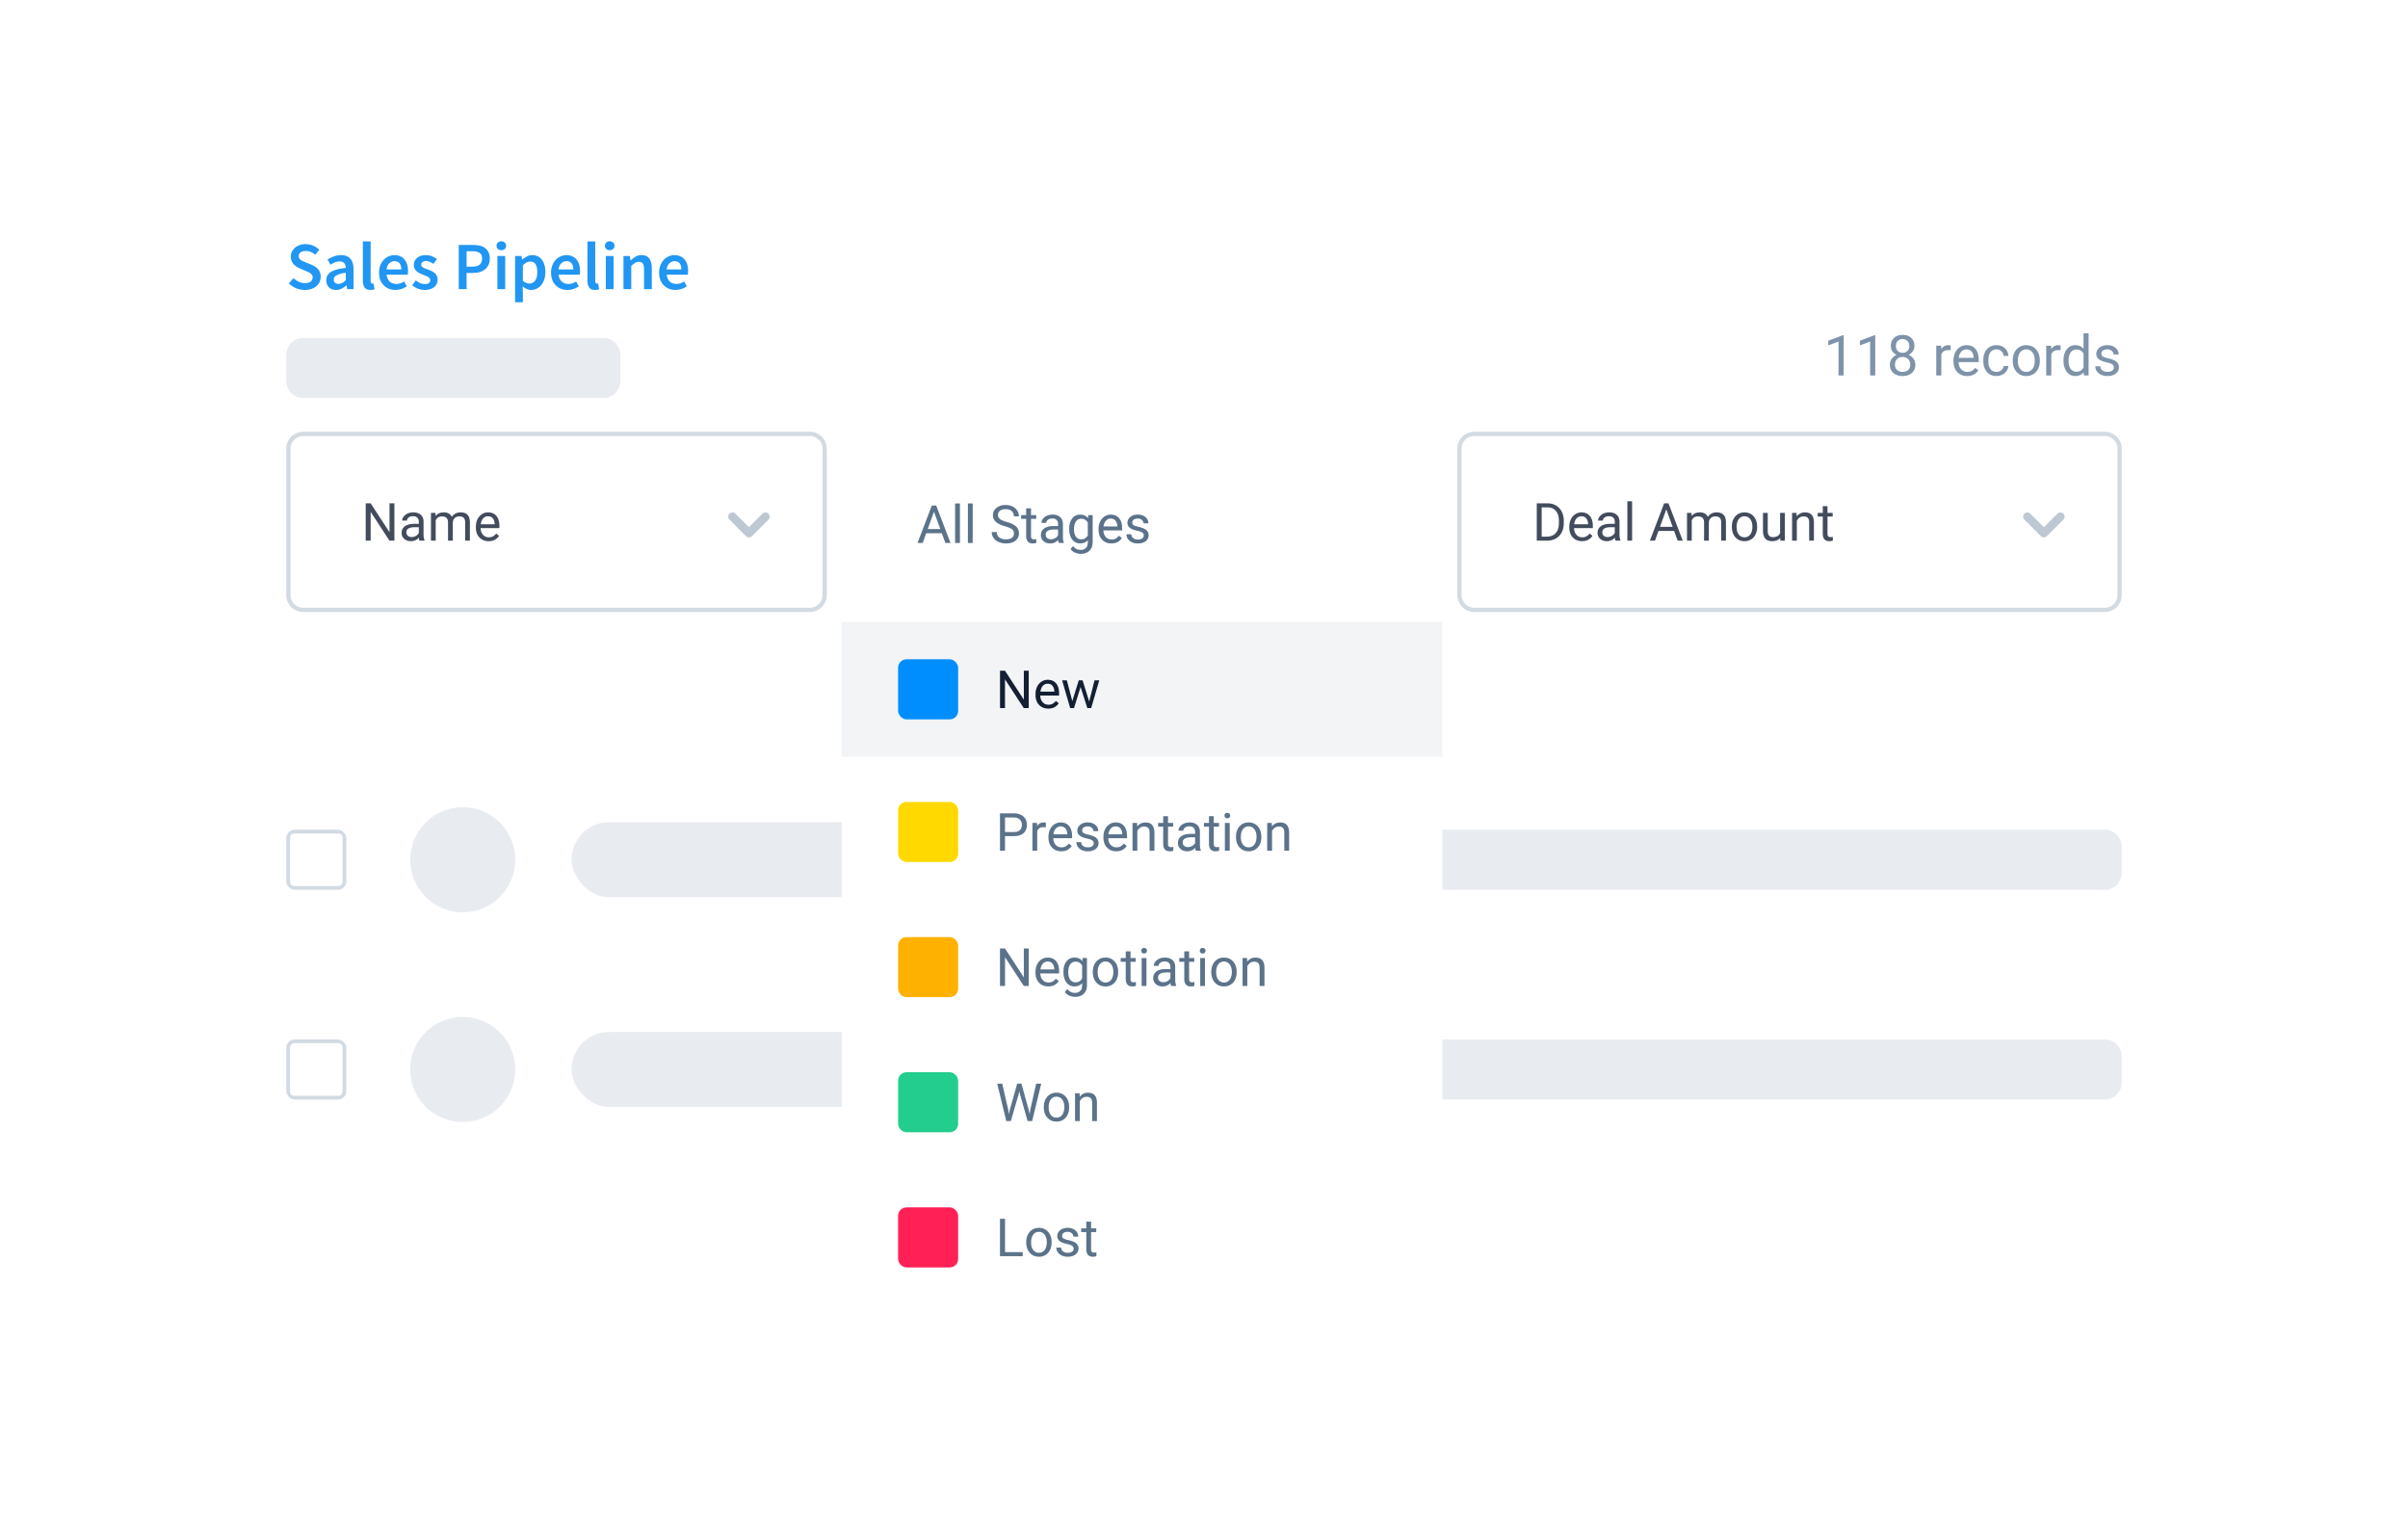 <svg width="570" height="361" viewBox="0 0 570 361" fill="none" xmlns="http://www.w3.org/2000/svg"><g filter="url(#a)"><path d="M50 48a8 8 0 0 1 8-8h454a8 8 0 0 1 8 8v106.609a8 8 0 0 1-8 8H58a8 8 0 0 1-8-8V48Z" fill="#fff"/></g><path d="M72.151 68.623a5.425 5.425 0 0 1-2.047-.4 5.342 5.342 0 0 1-1.727-1.135l1.088-1.263c.373.352.8.64 1.279.863.48.214.96.32 1.44.32.596 0 1.05-.122 1.359-.368.309-.245.463-.57.463-.975a1.08 1.08 0 0 0-.127-.544 1.044 1.044 0 0 0-.336-.384 2.339 2.339 0 0 0-.512-.32 9.349 9.349 0 0 0-.64-.287l-1.44-.624a5.293 5.293 0 0 1-.767-.4 3.433 3.433 0 0 1-.671-.576 2.803 2.803 0 0 1-.496-.783 2.783 2.783 0 0 1-.176-1.024c0-.416.085-.8.256-1.151.181-.363.426-.677.735-.944.31-.266.677-.474 1.104-.623.437-.15.911-.224 1.423-.224.608 0 1.194.122 1.76.367.564.235 1.05.555 1.455.96l-.944 1.183a4.66 4.66 0 0 0-1.055-.655 2.98 2.98 0 0 0-1.216-.24c-.5 0-.9.112-1.2.336-.298.213-.447.511-.447.895 0 .203.043.379.128.528.096.139.218.267.368.384.16.106.341.208.543.304.203.085.411.17.624.255l1.424.592c.309.128.591.277.847.448.256.17.475.368.656.592.192.224.341.485.448.783.106.288.16.624.16 1.008 0 .426-.086.826-.256 1.2-.17.373-.421.703-.752.99-.32.278-.714.502-1.183.673-.459.16-.981.24-1.568.24ZM79.555 68.623c-.693 0-1.253-.208-1.68-.623-.426-.427-.64-.987-.64-1.68 0-.415.086-.783.257-1.103.18-.33.458-.613.831-.847.384-.235.864-.432 1.44-.592.586-.16 1.284-.283 2.094-.368a2.496 2.496 0 0 0-.096-.576 1.135 1.135 0 0 0-.24-.496.973.973 0 0 0-.431-.335 1.573 1.573 0 0 0-.672-.128c-.384 0-.762.074-1.135.224-.363.149-.72.33-1.072.543l-.671-1.231a7.872 7.872 0 0 1 1.47-.72 4.999 4.999 0 0 1 1.76-.304c.98 0 1.711.294 2.191.88.49.576.736 1.413.736 2.51v4.654h-1.52l-.128-.863h-.064c-.351.299-.73.549-1.135.752a2.794 2.794 0 0 1-1.295.303Zm.591-1.439c.32 0 .608-.075.864-.224.266-.149.549-.362.847-.64v-1.759a8.39 8.39 0 0 0-1.343.256 3.64 3.64 0 0 0-.88.368c-.223.128-.383.277-.48.448-.095.17-.143.352-.143.544 0 .351.107.607.32.767.213.16.485.24.815.24ZM87.689 68.623c-.661 0-1.125-.197-1.392-.591-.266-.395-.4-.933-.4-1.615V57.14h1.84v9.371c0 .224.042.384.128.48a.382.382 0 0 0 .272.128h.112c.042 0 .1-.01.175-.032l.24 1.376c-.245.106-.57.16-.975.16ZM93.598 68.623a4.18 4.18 0 0 1-1.52-.271 3.708 3.708 0 0 1-1.231-.816 3.797 3.797 0 0 1-.832-1.28c-.192-.511-.287-1.092-.287-1.743 0-.64.1-1.215.303-1.727.203-.512.47-.943.8-1.295.341-.352.73-.624 1.168-.816a3.31 3.31 0 0 1 1.343-.288c.533 0 1.002.091 1.407.272.405.181.741.437 1.008.768.277.33.485.725.623 1.183a5.175 5.175 0 0 1 .176 2.015c-.01.16-.026.288-.048.384h-4.99c.086.704.331 1.248.736 1.631.416.373.944.56 1.584.56.34 0 .655-.048.943-.144.299-.106.592-.25.88-.432l.623 1.152a5.644 5.644 0 0 1-1.247.608c-.458.16-.938.24-1.44.24Zm-2.095-4.861h3.486c0-.608-.133-1.082-.4-1.424-.256-.351-.656-.527-1.2-.527-.468 0-.879.165-1.23.495-.353.33-.571.816-.656 1.456ZM100.536 68.623a4.515 4.515 0 0 1-1.615-.303 5.409 5.409 0 0 1-1.36-.784l.864-1.183a5.39 5.39 0 0 0 1.04.655c.351.15.73.224 1.135.224.426 0 .741-.085.943-.256a.882.882 0 0 0 .304-.688.636.636 0 0 0-.144-.415 1.322 1.322 0 0 0-.384-.336 3.197 3.197 0 0 0-.543-.256l-.608-.256a9.617 9.617 0 0 1-.784-.336 3.325 3.325 0 0 1-.72-.463 2.619 2.619 0 0 1-.511-.624 1.843 1.843 0 0 1-.192-.864c0-.693.256-1.258.768-1.695.511-.437 1.21-.656 2.095-.656.543 0 1.034.096 1.471.288.437.192.816.41 1.135.656l-.847 1.12a3.985 3.985 0 0 0-.848-.48 2.07 2.07 0 0 0-.879-.192c-.395 0-.688.085-.88.256a.775.775 0 0 0-.272.607c0 .16.043.299.128.416.096.107.219.203.368.288.149.085.32.165.512.24.202.075.41.15.623.224.267.096.533.208.8.336.267.117.506.266.72.447.224.182.4.406.527.672.139.256.208.565.208.928 0 .34-.069.66-.208.96a2.191 2.191 0 0 1-.575.767 2.93 2.93 0 0 1-.96.511 4.138 4.138 0 0 1-1.311.192ZM108.594 68.431V57.972h3.294c.576 0 1.109.054 1.599.16.502.107.933.288 1.296.544.362.256.645.592.847 1.008.203.405.304.911.304 1.519 0 .576-.101 1.077-.304 1.503a2.98 2.98 0 0 1-.847 1.072 3.595 3.595 0 0 1-1.264.623 6.061 6.061 0 0 1-1.567.192h-1.503v3.838h-1.855Zm1.855-5.325h1.359c1.535 0 2.303-.634 2.303-1.903 0-.661-.202-1.114-.608-1.36-.394-.255-.98-.383-1.759-.383h-1.295v3.646ZM117.742 68.431V60.58h1.839v7.852h-1.839Zm.927-9.227c-.33 0-.602-.096-.815-.288a.964.964 0 0 1-.32-.752c0-.309.107-.56.32-.751.213-.203.485-.304.815-.304.331 0 .603.101.816.304.213.192.32.442.32.751 0 .31-.107.56-.32.752-.213.192-.485.288-.816.288ZM121.927 71.534V60.58h1.52l.128.832h.064c.33-.277.698-.517 1.103-.72a2.79 2.79 0 0 1 1.264-.304c.49 0 .922.096 1.295.288.384.181.709.448.975.8.267.352.47.773.608 1.263.139.49.208 1.04.208 1.647 0 .672-.096 1.274-.288 1.808a4.08 4.08 0 0 1-.735 1.327c-.31.352-.667.624-1.072.816a2.916 2.916 0 0 1-1.263.287c-.342 0-.683-.074-1.024-.224a3.9 3.9 0 0 1-.991-.64l.048 1.312v2.463h-1.84Zm3.423-4.43c.522 0 .959-.224 1.311-.671.352-.459.528-1.136.528-2.032 0-.788-.133-1.402-.4-1.839-.266-.437-.698-.655-1.295-.655-.555 0-1.13.293-1.727.88v3.661c.287.246.565.416.831.512.267.096.517.144.752.144ZM134.313 68.623c-.544 0-1.05-.09-1.519-.271a3.704 3.704 0 0 1-1.232-.816 3.784 3.784 0 0 1-.831-1.28c-.192-.511-.288-1.092-.288-1.743 0-.64.101-1.215.304-1.727.202-.512.469-.943.799-1.295a3.66 3.66 0 0 1 1.168-.816 3.307 3.307 0 0 1 1.343-.288c.533 0 1.002.091 1.407.272.405.181.741.437 1.008.768.277.33.485.725.624 1.183a5.196 5.196 0 0 1 .175 2.015c-.01.16-.026.288-.048.384h-4.989c.085.704.33 1.248.735 1.631.416.373.944.56 1.584.56.341 0 .655-.048.943-.144.299-.106.592-.25.88-.432l.624 1.152a5.658 5.658 0 0 1-1.248.608c-.458.16-.938.24-1.439.24Zm-2.095-4.861h3.486c0-.608-.133-1.082-.4-1.424-.256-.351-.655-.527-1.199-.527-.469 0-.88.165-1.231.495-.352.33-.571.816-.656 1.456ZM140.851 68.623c-.661 0-1.125-.197-1.391-.591-.267-.395-.4-.933-.4-1.615V57.14h1.839v9.371c0 .224.043.384.128.48a.382.382 0 0 0 .272.128h.112c.042 0 .101-.01.176-.032l.24 1.376c-.246.106-.571.16-.976.16ZM143.402 68.431V60.58h1.839v7.852h-1.839Zm.927-9.227c-.33 0-.602-.096-.815-.288a.961.961 0 0 1-.32-.752c0-.309.106-.56.32-.751.213-.203.485-.304.815-.304.331 0 .603.101.816.304.213.192.32.442.32.751 0 .31-.107.56-.32.752-.213.192-.485.288-.816.288ZM147.587 68.431V60.58h1.519l.128 1.056h.064a6.374 6.374 0 0 1 1.136-.88c.416-.245.895-.368 1.439-.368.842 0 1.455.272 1.839.816.384.533.576 1.3.576 2.303v4.925h-1.839v-4.685c0-.65-.096-1.11-.288-1.376-.192-.266-.506-.4-.944-.4-.341 0-.645.086-.911.257-.256.16-.549.4-.88.72v5.484h-1.839ZM159.894 68.623c-.543 0-1.05-.09-1.519-.271a3.71 3.71 0 0 1-1.231-.816 3.801 3.801 0 0 1-.832-1.28c-.192-.511-.288-1.092-.288-1.743 0-.64.102-1.215.304-1.727.203-.512.469-.943.8-1.295.341-.352.73-.624 1.167-.816a3.311 3.311 0 0 1 1.344-.288c.533 0 1.002.091 1.407.272.405.181.741.437 1.007.768.278.33.486.725.624 1.183a5.162 5.162 0 0 1 .176 2.015c-.011.16-.027.288-.048.384h-4.99c.086.704.331 1.248.736 1.631.416.373.944.56 1.583.56.342 0 .656-.048.944-.144a4.5 4.5 0 0 0 .88-.432l.623 1.152a5.65 5.65 0 0 1-1.247.608c-.459.16-.938.24-1.44.24Zm-2.095-4.861h3.487c0-.608-.133-1.082-.4-1.424-.256-.351-.656-.527-1.199-.527-.47 0-.88.165-1.232.495-.352.33-.57.816-.656 1.456Z" fill="#2196F3"/><path opacity=".3" d="M67.77 83.982a4 4 0 0 1 4-4h71.073a4 4 0 0 1 4 4v6.215a4 4 0 0 1-4 4H71.77a4 4 0 0 1-4-4v-6.215Z" fill="#B2BECB"/><path d="M436.409 88.866h-1.211v-8.024l-2.427.892V80.64l3.449-1.295h.189v9.52ZM443.892 88.866h-1.21v-8.024l-2.427.892V80.64l3.448-1.295h.189v9.52ZM453.165 81.864c0 .473-.126.893-.377 1.262a2.528 2.528 0 0 1-1.009.866c.495.212.885.522 1.171.93.291.408.436.87.436 1.386 0 .82-.277 1.473-.833 1.959-.551.486-1.277.729-2.18.729-.911 0-1.642-.243-2.193-.729-.546-.49-.819-1.143-.819-1.959 0-.512.138-.974.416-1.386.282-.412.67-.724 1.165-.937a2.483 2.483 0 0 1-.996-.865 2.23 2.23 0 0 1-.364-1.256c0-.799.256-1.432.768-1.9.512-.469 1.186-.703 2.023-.703.833 0 1.506.234 2.018.703.516.468.774 1.102.774 1.9Zm-.982 4.418c0-.529-.17-.96-.508-1.295-.334-.334-.772-.5-1.315-.5-.542 0-.978.164-1.308.494-.325.33-.488.763-.488 1.301 0 .538.159.961.475 1.27.321.307.766.461 1.334.461.564 0 1.007-.154 1.328-.462.321-.312.482-.735.482-1.269Zm-1.81-6.032c-.472 0-.856.147-1.151.442-.291.291-.436.688-.436 1.191 0 .482.143.872.429 1.172.291.295.677.442 1.158.442.482 0 .866-.147 1.152-.442.291-.3.436-.69.436-1.172 0-.481-.149-.874-.449-1.178-.299-.303-.679-.455-1.139-.455ZM461.735 82.905a3.597 3.597 0 0 0-.592-.046c-.789 0-1.325.337-1.607 1.009v4.998h-1.204v-7.041h1.171l.02.813c.395-.629.954-.944 1.679-.944.234 0 .412.03.533.092v1.119ZM465.64 88.996c-.955 0-1.731-.313-2.33-.937-.599-.63-.898-1.469-.898-2.519v-.22c0-.7.132-1.322.397-1.868.269-.551.642-.98 1.119-1.289a2.816 2.816 0 0 1 1.562-.468c.915 0 1.627.301 2.134.904.508.603.762 1.466.762 2.59v.501h-4.77c.017.694.219 1.256.605 1.686.391.425.885.637 1.484.637.425 0 .785-.087 1.08-.26a2.71 2.71 0 0 0 .774-.69l.736.573c-.59.906-1.475 1.36-2.655 1.36Zm-.15-6.312c-.486 0-.894.178-1.223.533-.33.352-.534.846-.612 1.484h3.527v-.091c-.035-.612-.2-1.085-.495-1.419-.295-.338-.694-.507-1.197-.507ZM472.609 88.013c.43 0 .805-.13 1.126-.39a1.37 1.37 0 0 0 .533-.976h1.139c-.021.403-.16.787-.416 1.151a2.74 2.74 0 0 1-1.028.872 2.943 2.943 0 0 1-1.354.326c-.959 0-1.722-.32-2.291-.957-.564-.642-.845-1.518-.845-2.629v-.201c0-.686.125-1.296.377-1.83a2.887 2.887 0 0 1 1.08-1.242c.473-.295 1.03-.442 1.673-.442.789 0 1.444.236 1.965.709.525.473.805 1.087.839 1.841h-1.139a1.638 1.638 0 0 0-.52-1.119c-.308-.295-.69-.442-1.145-.442-.612 0-1.087.22-1.426.663-.334.439-.501 1.074-.501 1.907v.228c0 .811.167 1.436.501 1.874.334.438.812.657 1.432.657ZM476.442 85.28c0-.69.134-1.31.403-1.861a3.066 3.066 0 0 1 1.133-1.275c.485-.3 1.039-.45 1.659-.45.959 0 1.733.332 2.323.996.594.664.892 1.547.892 2.649v.084c0 .686-.133 1.302-.397 1.848a2.972 2.972 0 0 1-1.126 1.27c-.486.303-1.046.455-1.679.455-.954 0-1.729-.332-2.323-.996-.59-.664-.885-1.542-.885-2.635v-.085Zm1.21.143c0 .781.18 1.408.54 1.88.365.474.851.71 1.458.71.612 0 1.098-.238 1.458-.716.36-.481.54-1.154.54-2.017 0-.772-.185-1.397-.553-1.874a1.738 1.738 0 0 0-1.458-.722c-.594 0-1.074.236-1.438.709-.365.473-.547 1.15-.547 2.03ZM487.765 82.905a3.618 3.618 0 0 0-.593-.046c-.789 0-1.325.337-1.607 1.009v4.998h-1.204v-7.041h1.172l.019.813c.395-.629.955-.944 1.679-.944.234 0 .412.03.534.092v1.119ZM488.454 85.287c0-1.08.256-1.948.768-2.603.512-.66 1.182-.99 2.011-.99.824 0 1.477.282 1.959.846v-3.67h1.204v9.996h-1.107l-.058-.755c-.482.59-1.152.885-2.011.885-.816 0-1.481-.334-1.998-1.002-.512-.668-.768-1.54-.768-2.616v-.091Zm1.204.136c0 .799.165 1.423.495 1.874.33.452.785.677 1.366.677.764 0 1.321-.343 1.673-1.028v-3.234c-.36-.664-.913-.996-1.66-.996-.59 0-1.049.228-1.379.684-.33.455-.495 1.13-.495 2.023ZM500.369 86.998c0-.325-.123-.577-.371-.755-.242-.182-.67-.338-1.282-.468-.607-.13-1.091-.287-1.451-.469-.355-.182-.62-.399-.794-.65a1.572 1.572 0 0 1-.253-.899c0-.577.243-1.065.729-1.464.49-.399 1.114-.599 1.874-.599.798 0 1.444.207 1.939.619.499.412.748.939.748 1.581h-1.21c0-.33-.141-.614-.423-.852-.278-.239-.629-.358-1.054-.358-.439 0-.781.095-1.029.286a.901.901 0 0 0-.37.748c0 .291.114.51.344.658.23.147.645.288 1.243.422.603.135 1.091.296 1.464.482.374.187.649.412.827.677.182.26.273.579.273.956 0 .63-.251 1.135-.755 1.517-.503.377-1.156.566-1.958.566-.564 0-1.063-.1-1.497-.3a2.472 2.472 0 0 1-1.022-.832 2.042 2.042 0 0 1-.364-1.165h1.204c.021.403.182.724.481.963.304.234.703.351 1.198.351.455 0 .82-.09 1.093-.273.278-.187.416-.434.416-.742Z" fill="#7E93A9"/><path d="M345.472 106.193a3.5 3.5 0 0 1 3.5-3.5h149.259a3.5 3.5 0 0 1 3.5 3.5v34.646a3.5 3.5 0 0 1-3.5 3.5H348.972a3.5 3.5 0 0 1-3.5-3.5v-34.646Z" fill="#fff" stroke="#D2DAE2"/><path opacity=".5" d="m479.896 122.276 3.909 3.91 3.909-3.91" stroke="#7E93A9" stroke-width="2" stroke-linecap="round" stroke-linejoin="round"/><g opacity=".8" fill="#141F33"><path d="M363.768 127.959v-8.843h2.496c.769 0 1.449.17 2.04.51.592.34 1.047.824 1.367 1.452.324.627.488 1.348.492 2.162v.565c0 .834-.162 1.564-.486 2.192a3.374 3.374 0 0 1-1.379 1.446c-.595.336-1.289.508-2.083.516h-2.447Zm1.166-7.884v6.93h1.226c.899 0 1.598-.279 2.096-.838.502-.559.753-1.354.753-2.387v-.516c0-1.004-.237-1.784-.711-2.338-.469-.559-1.137-.843-2.004-.851h-1.36ZM374.481 128.08c-.891 0-1.615-.291-2.174-.874-.559-.587-.838-1.371-.838-2.351v-.206c0-.652.123-1.233.37-1.743a2.913 2.913 0 0 1 1.045-1.203 2.63 2.63 0 0 1 1.458-.437c.854 0 1.518.281 1.992.844.473.563.71 1.369.71 2.417v.468h-4.452c.017.648.205 1.172.565 1.573.365.397.826.595 1.385.595.397 0 .733-.081 1.008-.243.275-.162.516-.376.723-.644l.686.535c-.55.846-1.376 1.269-2.478 1.269Zm-.139-5.891c-.454 0-.835.166-1.142.498-.308.328-.498.79-.571 1.385h3.292v-.085c-.033-.571-.187-1.013-.462-1.324-.275-.316-.648-.474-1.117-.474ZM382.407 127.959c-.065-.13-.117-.361-.158-.693-.522.543-1.146.814-1.87.814-.648 0-1.181-.182-1.598-.546a1.792 1.792 0 0 1-.619-1.397c0-.685.259-1.215.777-1.592.522-.38 1.255-.57 2.199-.57h1.093v-.517c0-.392-.117-.704-.352-.935-.235-.235-.581-.352-1.039-.352-.401 0-.737.101-1.008.303-.271.203-.407.448-.407.735h-1.13c0-.328.116-.643.347-.947.234-.308.55-.551.947-.729.401-.178.84-.267 1.318-.267.757 0 1.35.19 1.78.571.429.376.651.897.668 1.561v3.024c0 .604.077 1.083.23 1.44v.097h-1.178Zm-1.864-.857c.352 0 .686-.091 1.002-.273.316-.182.544-.419.686-.71v-1.349h-.881c-1.376 0-2.065.403-2.065 1.209 0 .352.118.627.353.826.234.198.536.297.905.297ZM386.337 127.959h-1.124v-9.329h1.124v9.329ZM396.285 125.651h-3.705l-.832 2.308h-1.202l3.377-8.843h1.02l3.383 8.843h-1.197l-.844-2.308Zm-3.352-.96h3.006l-1.506-4.136-1.5 4.136ZM400.397 121.387l.03.729c.482-.567 1.132-.85 1.95-.85.919 0 1.545.352 1.877 1.057a2.5 2.5 0 0 1 .85-.766c.352-.194.767-.291 1.245-.291 1.441 0 2.174.763 2.199 2.29v4.403h-1.124v-4.337c0-.469-.107-.82-.322-1.05-.215-.235-.575-.353-1.081-.353-.417 0-.763.126-1.039.377-.275.247-.435.581-.479 1.002v4.361h-1.13v-4.306c0-.956-.468-1.434-1.403-1.434-.737 0-1.241.314-1.512.942v4.798h-1.124v-6.572h1.063ZM409.951 124.612c0-.643.125-1.223.376-1.737a2.853 2.853 0 0 1 1.057-1.19c.453-.28.97-.419 1.549-.419.894 0 1.617.31 2.168.929.555.62.832 1.444.832 2.472v.079c0 .64-.124 1.215-.371 1.725a2.76 2.76 0 0 1-1.05 1.184c-.454.284-.976.425-1.567.425-.891 0-1.614-.309-2.168-.929-.551-.619-.826-1.439-.826-2.46v-.079Zm1.129.134c0 .729.168 1.314.504 1.755.34.442.794.662 1.361.662.571 0 1.024-.223 1.36-.668.336-.449.504-1.077.504-1.883 0-.72-.172-1.303-.516-1.749a1.62 1.62 0 0 0-1.36-.674c-.555 0-1.002.221-1.343.662-.34.441-.51 1.073-.51 1.895ZM421.399 127.309c-.437.514-1.079.771-1.925.771-.701 0-1.235-.202-1.604-.607-.364-.409-.548-1.012-.552-1.81v-4.276h1.123v4.246c0 .996.405 1.494 1.215 1.494.858 0 1.429-.32 1.713-.96v-4.78h1.123v6.572h-1.069l-.024-.65ZM425.268 121.387l.036.826c.502-.631 1.158-.947 1.968-.947 1.389 0 2.09.783 2.102 2.35v4.343h-1.124v-4.349c-.004-.474-.113-.824-.328-1.051-.21-.226-.54-.34-.99-.34-.364 0-.684.098-.959.292-.276.194-.49.449-.644.765v4.683h-1.124v-6.572h1.063ZM432.593 119.796v1.591h1.226v.869h-1.226v4.075c0 .263.054.462.164.595.109.13.295.195.558.195.13 0 .308-.025.535-.073v.911a3.258 3.258 0 0 1-.863.121c-.502 0-.88-.152-1.135-.455-.255-.304-.383-.735-.383-1.294v-4.075h-1.196v-.869h1.196v-1.591h1.124Z"/></g><path d="M68.27 106.193a3.5 3.5 0 0 1 3.5-3.5h119.939a3.5 3.5 0 0 1 3.5 3.5v34.646a3.5 3.5 0 0 1-3.5 3.5H71.769a3.5 3.5 0 0 1-3.5-3.5v-34.646Z" fill="#fff" stroke="#D2DAE2"/><path opacity=".5" d="m173.374 122.276 3.909 3.91 3.909-3.91" stroke="#7E93A9" stroke-width="2" stroke-linecap="round" stroke-linejoin="round"/><g opacity=".8" fill="#141F33"><path d="M93.361 127.959H92.19l-4.452-6.814v6.814h-1.172v-8.843h1.172l4.464 6.845v-6.845h1.16v8.843ZM99.313 127.959c-.064-.129-.117-.36-.157-.692-.523.542-1.146.814-1.871.814-.648 0-1.18-.182-1.597-.547a1.79 1.79 0 0 1-.62-1.397c0-.684.26-1.215.777-1.591.523-.381 1.256-.571 2.199-.571h1.093v-.516c0-.393-.117-.705-.352-.936-.235-.234-.581-.352-1.039-.352-.4 0-.736.101-1.008.304-.271.202-.407.447-.407.735h-1.13c0-.328.116-.644.347-.948.235-.307.55-.55.947-.729.401-.178.84-.267 1.318-.267.757 0 1.35.191 1.78.571.429.377.652.897.668 1.561v3.025c0 .603.077 1.083.231 1.439v.097h-1.179Zm-1.864-.856c.352 0 .686-.091 1.002-.273.316-.183.545-.419.686-.711v-1.348h-.88c-1.377 0-2.065.403-2.065 1.208 0 .353.117.628.352.826.235.199.536.298.905.298ZM103.079 121.388l.03.729c.482-.567 1.132-.851 1.95-.851.919 0 1.545.353 1.877 1.057.218-.316.502-.571.85-.765.352-.195.767-.292 1.245-.292 1.441 0 2.174.763 2.199 2.29v4.403h-1.124v-4.336c0-.47-.107-.82-.322-1.051-.214-.235-.575-.352-1.081-.352-.417 0-.763.125-1.039.376-.275.247-.435.581-.479 1.002v4.361h-1.13v-4.306c0-.955-.468-1.433-1.403-1.433-.737 0-1.241.314-1.512.941v4.798h-1.124v-6.571h1.063ZM115.657 128.081c-.891 0-1.615-.292-2.174-.875-.559-.587-.838-1.37-.838-2.35v-.207c0-.652.123-1.233.37-1.743a2.91 2.91 0 0 1 1.045-1.202 2.623 2.623 0 0 1 1.458-.438c.854 0 1.518.282 1.992.844.473.563.71 1.369.71 2.418v.467h-4.452c.017.648.205 1.173.565 1.573.365.397.826.596 1.385.596.397 0 .733-.081 1.008-.243a2.55 2.55 0 0 0 .723-.644l.686.534c-.55.847-1.376 1.27-2.478 1.27Zm-.139-5.892c-.454 0-.835.166-1.142.498-.308.328-.498.79-.571 1.385h3.292v-.085c-.033-.571-.187-1.012-.462-1.324-.275-.316-.648-.474-1.117-.474Z"/></g><g filter="url(#b)"><path d="M50 188.379a8 8 0 0 1 8-8h454a8 8 0 0 1 8 8v30.2a8 8 0 0 1-8 8H58a8 8 0 0 1-8-8v-30.2Z" fill="#fff"/></g><circle cx="109.527" cy="203.479" r="12.439" fill="#E8ECF0"/><rect opacity=".3" x="135.293" y="194.594" width="124.386" height="17.769" rx="8.885" fill="#B2BECB"/><rect x="67.77" y="196.37" width="14.216" height="14.216" rx="2" fill="#D2DAE2"/><path d="M68.658 198.259a1 1 0 0 1 1-1h10.438a1 1 0 0 1 1 1v10.438a1 1 0 0 1-1 1H69.658a1 1 0 0 1-1-1v-10.438Z" fill="#fff"/><path opacity=".3" d="M327.202 200.37a4 4 0 0 1 4-4h167.029a4 4 0 0 1 4 4v6.216a4 4 0 0 1-4 4H331.202a4 4 0 0 1-4-4v-6.216Z" fill="#B2BECB"/><g filter="url(#c)"><path d="M50 238.021a8 8 0 0 1 8-8h454a8 8 0 0 1 8 8v30.2a8 8 0 0 1-8 8H58a8 8 0 0 1-8-8v-30.2Z" fill="#fff"/></g><circle cx="109.527" cy="253.12" r="12.439" fill="#E8ECF0"/><rect opacity=".3" x="135.293" y="244.236" width="124.386" height="17.769" rx="8.885" fill="#B2BECB"/><rect x="67.77" y="246.013" width="14.216" height="14.216" rx="2" fill="#D2DAE2"/><path d="M68.658 247.901a1 1 0 0 1 1-1h10.438a1 1 0 0 1 1 1v10.439a1 1 0 0 1-1 1H69.658a1 1 0 0 1-1-1v-10.439Z" fill="#fff"/><path opacity=".3" d="M327.202 250.013a4 4 0 0 1 4-4h167.029a4 4 0 0 1 4 4v6.216a4 4 0 0 1-4 4H331.202a4 4 0 0 1-4-4v-6.216Z" fill="#B2BECB"/><g filter="url(#d)"><path d="M199.263 108.948a8 8 0 0 1 8-8h126.155a8 8 0 0 1 8 8v199.01a8 8 0 0 1-8 8H207.263a8 8 0 0 1-8-8v-199.01Z" fill="#fff"/></g><g opacity=".7"><path d="M222.942 126.183h-3.705l-.832 2.308h-1.203l3.377-8.843h1.021l3.383 8.843h-1.197l-.844-2.308Zm-3.353-.96h3.007l-1.507-4.136-1.5 4.136Z" fill="#141F33"/><path d="M222.942 126.183h-3.705l-.832 2.308h-1.203l3.377-8.843h1.021l3.383 8.843h-1.197l-.844-2.308Zm-3.353-.96h3.007l-1.507-4.136-1.5 4.136Z" fill="#2196F3" fill-opacity=".2"/><path d="M227.218 128.491h-1.124v-9.329h1.124v9.329Z" fill="#141F33"/><path d="M227.218 128.491h-1.124v-9.329h1.124v9.329Z" fill="#2196F3" fill-opacity=".2"/><path d="M230.242 128.491h-1.123v-9.329h1.123v9.329Z" fill="#141F33"/><path d="M230.242 128.491h-1.123v-9.329h1.123v9.329Z" fill="#2196F3" fill-opacity=".2"/><path d="M237.913 124.549c-1-.287-1.729-.639-2.186-1.056a2.04 2.04 0 0 1-.681-1.555c0-.697.278-1.272.832-1.725.559-.458 1.284-.686 2.175-.686.607 0 1.148.117 1.621.352.478.235.847.559 1.106.972.263.413.395.864.395 1.354h-1.173c0-.535-.17-.954-.51-1.257-.34-.308-.82-.462-1.439-.462-.575 0-1.025.128-1.349.383-.319.251-.479.601-.479 1.05 0 .361.151.667.455.918.308.247.828.473 1.561.68.737.206 1.312.435 1.725.686.417.247.725.537.923.869.202.332.304.722.304 1.172 0 .717-.28 1.291-.838 1.725-.559.429-1.306.644-2.242.644a4.182 4.182 0 0 1-1.7-.347c-.527-.235-.933-.554-1.221-.959a2.35 2.35 0 0 1-.425-1.379h1.172c0 .534.197.958.589 1.269.397.308.925.462 1.585.462.616 0 1.088-.126 1.416-.377.328-.251.492-.593.492-1.026 0-.433-.152-.767-.456-1.002-.304-.239-.854-.474-1.652-.705Z" fill="#141F33"/><path d="M237.913 124.549c-1-.287-1.729-.639-2.186-1.056a2.04 2.04 0 0 1-.681-1.555c0-.697.278-1.272.832-1.725.559-.458 1.284-.686 2.175-.686.607 0 1.148.117 1.621.352.478.235.847.559 1.106.972.263.413.395.864.395 1.354h-1.173c0-.535-.17-.954-.51-1.257-.34-.308-.82-.462-1.439-.462-.575 0-1.025.128-1.349.383-.319.251-.479.601-.479 1.05 0 .361.151.667.455.918.308.247.828.473 1.561.68.737.206 1.312.435 1.725.686.417.247.725.537.923.869.202.332.304.722.304 1.172 0 .717-.28 1.291-.838 1.725-.559.429-1.306.644-2.242.644a4.182 4.182 0 0 1-1.7-.347c-.527-.235-.933-.554-1.221-.959a2.35 2.35 0 0 1-.425-1.379h1.172c0 .534.197.958.589 1.269.397.308.925.462 1.585.462.616 0 1.088-.126 1.416-.377.328-.251.492-.593.492-1.026 0-.433-.152-.767-.456-1.002-.304-.239-.854-.474-1.652-.705Z" fill="#2196F3" fill-opacity=".2"/><path d="M244.041 120.328v1.591h1.227v.869h-1.227v4.075c0 .264.055.462.164.596.11.129.296.194.559.194.13 0 .308-.024.534-.073v.911a3.254 3.254 0 0 1-.862.122c-.502 0-.881-.152-1.136-.456-.255-.304-.382-.735-.382-1.294v-4.075h-1.197v-.869h1.197v-1.591h1.123Z" fill="#141F33"/><path d="M244.041 120.328v1.591h1.227v.869h-1.227v4.075c0 .264.055.462.164.596.11.129.296.194.559.194.13 0 .308-.024.534-.073v.911a3.254 3.254 0 0 1-.862.122c-.502 0-.881-.152-1.136-.456-.255-.304-.382-.735-.382-1.294v-4.075h-1.197v-.869h1.197v-1.591h1.123Z" fill="#2196F3" fill-opacity=".2"/><path d="M250.643 128.491c-.065-.13-.117-.36-.158-.692-.522.542-1.146.814-1.87.814-.648 0-1.181-.183-1.598-.547a1.792 1.792 0 0 1-.619-1.397c0-.684.259-1.215.777-1.591.522-.381 1.255-.571 2.199-.571h1.093v-.516c0-.393-.117-.705-.352-.936-.235-.235-.581-.352-1.039-.352-.401 0-.737.101-1.008.304-.271.202-.407.447-.407.735h-1.13c0-.328.116-.644.347-.948.234-.308.55-.551.947-.729.401-.178.84-.267 1.318-.267.757 0 1.35.19 1.78.571.429.376.651.897.668 1.561v3.024c0 .604.077 1.084.23 1.44v.097h-1.178Zm-1.864-.856c.352 0 .686-.091 1.002-.274.316-.182.544-.419.686-.71v-1.349h-.881c-1.376 0-2.065.403-2.065 1.209 0 .352.118.628.353.826.234.198.536.298.905.298Z" fill="#141F33"/><path d="M250.643 128.491c-.065-.13-.117-.36-.158-.692-.522.542-1.146.814-1.87.814-.648 0-1.181-.183-1.598-.547a1.792 1.792 0 0 1-.619-1.397c0-.684.259-1.215.777-1.591.522-.381 1.255-.571 2.199-.571h1.093v-.516c0-.393-.117-.705-.352-.936-.235-.235-.581-.352-1.039-.352-.401 0-.737.101-1.008.304-.271.202-.407.447-.407.735h-1.13c0-.328.116-.644.347-.948.234-.308.55-.551.947-.729.401-.178.84-.267 1.318-.267.757 0 1.35.19 1.78.571.429.376.651.897.668 1.561v3.024c0 .604.077 1.084.23 1.44v.097h-1.178Zm-1.864-.856c.352 0 .686-.091 1.002-.274.316-.182.544-.419.686-.71v-1.349h-.881c-1.376 0-2.065.403-2.065 1.209 0 .352.118.628.353.826.234.198.536.298.905.298Z" fill="#2196F3" fill-opacity=".2"/><path d="M253.085 125.151c0-1.025.237-1.839.71-2.442.474-.607 1.102-.911 1.883-.911.802 0 1.427.283 1.877.85l.054-.729h1.027v6.414c0 .85-.253 1.521-.759 2.01-.502.49-1.179.735-2.029.735-.474 0-.937-.101-1.391-.303-.453-.203-.799-.48-1.038-.832l.583-.675c.482.596 1.071.893 1.767.893.547 0 .972-.154 1.276-.461.307-.308.461-.741.461-1.3v-.565c-.449.518-1.063.778-1.84.778-.769 0-1.393-.31-1.871-.93-.473-.619-.71-1.463-.71-2.532Zm1.129.127c0 .741.152 1.324.456 1.749.304.421.729.632 1.275.632.709 0 1.229-.322 1.561-.966v-3c-.344-.628-.86-.941-1.549-.941-.546 0-.973.212-1.281.637-.308.425-.462 1.055-.462 1.889Z" fill="#141F33"/><path d="M253.085 125.151c0-1.025.237-1.839.71-2.442.474-.607 1.102-.911 1.883-.911.802 0 1.427.283 1.877.85l.054-.729h1.027v6.414c0 .85-.253 1.521-.759 2.01-.502.49-1.179.735-2.029.735-.474 0-.937-.101-1.391-.303-.453-.203-.799-.48-1.038-.832l.583-.675c.482.596 1.071.893 1.767.893.547 0 .972-.154 1.276-.461.307-.308.461-.741.461-1.3v-.565c-.449.518-1.063.778-1.84.778-.769 0-1.393-.31-1.871-.93-.473-.619-.71-1.463-.71-2.532Zm1.129.127c0 .741.152 1.324.456 1.749.304.421.729.632 1.275.632.709 0 1.229-.322 1.561-.966v-3c-.344-.628-.86-.941-1.549-.941-.546 0-.973.212-1.281.637-.308.425-.462 1.055-.462 1.889Z" fill="#2196F3" fill-opacity=".2"/><path d="M263.063 128.613c-.89 0-1.615-.292-2.174-.875-.559-.587-.838-1.371-.838-2.351v-.206c0-.652.123-1.233.37-1.743.252-.514.6-.915 1.045-1.203.45-.291.935-.437 1.458-.437.854 0 1.518.281 1.992.844s.71 1.369.71 2.417v.468h-4.451c.016.648.204 1.172.564 1.573.365.397.826.595 1.385.595.397 0 .733-.081 1.008-.243.276-.161.517-.376.723-.643l.686.534c-.55.846-1.376 1.27-2.478 1.27Zm-.139-5.892c-.454 0-.834.166-1.142.498-.308.328-.498.79-.571 1.385h3.292v-.085c-.033-.571-.186-1.012-.462-1.324-.275-.316-.648-.474-1.117-.474Z" fill="#141F33"/><path d="M263.063 128.613c-.89 0-1.615-.292-2.174-.875-.559-.587-.838-1.371-.838-2.351v-.206c0-.652.123-1.233.37-1.743.252-.514.6-.915 1.045-1.203.45-.291.935-.437 1.458-.437.854 0 1.518.281 1.992.844s.71 1.369.71 2.417v.468h-4.451c.016.648.204 1.172.564 1.573.365.397.826.595 1.385.595.397 0 .733-.081 1.008-.243.276-.161.517-.376.723-.643l.686.534c-.55.846-1.376 1.27-2.478 1.27Zm-.139-5.892c-.454 0-.834.166-1.142.498-.308.328-.498.79-.571 1.385h3.292v-.085c-.033-.571-.186-1.012-.462-1.324-.275-.316-.648-.474-1.117-.474Z" fill="#2196F3" fill-opacity=".2"/><path d="M270.759 126.748c0-.304-.116-.539-.347-.705-.226-.17-.625-.315-1.196-.437-.567-.121-1.018-.267-1.354-.437-.332-.17-.579-.373-.741-.608a1.463 1.463 0 0 1-.237-.838c0-.538.226-.994.68-1.366.457-.373 1.041-.559 1.749-.559.745 0 1.348.192 1.81.577.466.385.698.877.698 1.476h-1.129c0-.308-.132-.573-.395-.796-.259-.222-.587-.334-.984-.334-.409 0-.729.089-.96.267a.845.845 0 0 0-.346.699c0 .271.108.476.322.613.215.138.601.27 1.16.395.563.126 1.019.275 1.367.45.348.174.605.384.771.631.17.243.255.541.255.893a1.69 1.69 0 0 1-.704 1.415c-.47.352-1.079.529-1.828.529-.527 0-.992-.094-1.397-.28a2.302 2.302 0 0 1-.954-.777 1.906 1.906 0 0 1-.34-1.087h1.124c.02.376.17.676.449.898.283.219.656.328 1.118.328.425 0 .765-.085 1.02-.255.259-.174.389-.405.389-.692Z" fill="#141F33"/><path d="M270.759 126.748c0-.304-.116-.539-.347-.705-.226-.17-.625-.315-1.196-.437-.567-.121-1.018-.267-1.354-.437-.332-.17-.579-.373-.741-.608a1.463 1.463 0 0 1-.237-.838c0-.538.226-.994.68-1.366.457-.373 1.041-.559 1.749-.559.745 0 1.348.192 1.81.577.466.385.698.877.698 1.476h-1.129c0-.308-.132-.573-.395-.796-.259-.222-.587-.334-.984-.334-.409 0-.729.089-.96.267a.845.845 0 0 0-.346.699c0 .271.108.476.322.613.215.138.601.27 1.16.395.563.126 1.019.275 1.367.45.348.174.605.384.771.631.17.243.255.541.255.893a1.69 1.69 0 0 1-.704 1.415c-.47.352-1.079.529-1.828.529-.527 0-.992-.094-1.397-.28a2.302 2.302 0 0 1-.954-.777 1.906 1.906 0 0 1-.34-1.087h1.124c.02.376.17.676.449.898.283.219.656.328 1.118.328.425 0 .765-.085 1.02-.255.259-.174.389-.405.389-.692Z" fill="#2196F3" fill-opacity=".2"/></g><path fill="#F2F4F6" d="M199.263 147.148h142.155v31.985H199.263z"/><path d="M243.513 167.583h-1.173l-4.451-6.814v6.814h-1.173v-8.843h1.173l4.464 6.845v-6.845h1.16v8.843ZM248.135 167.705c-.891 0-1.616-.292-2.175-.875-.558-.587-.838-1.371-.838-2.351v-.206c0-.652.124-1.233.371-1.743a2.924 2.924 0 0 1 1.044-1.203c.45-.291.936-.437 1.458-.437.854 0 1.518.281 1.992.844s.711 1.369.711 2.417v.468h-4.452c.016.648.204 1.172.565 1.573.364.397.826.595 1.384.595.397 0 .733-.081 1.009-.243a2.53 2.53 0 0 0 .722-.643l.687.534c-.551.846-1.377 1.27-2.478 1.27Zm-.14-5.892c-.454 0-.834.166-1.142.498-.308.328-.498.79-.571 1.385h3.292v-.085c-.032-.571-.186-1.012-.462-1.324-.275-.316-.647-.474-1.117-.474ZM257.822 166.034l1.263-5.023h1.124l-1.913 6.572h-.911l-1.598-4.98-1.555 4.98h-.911l-1.907-6.572h1.118l1.294 4.92 1.53-4.92h.905l1.561 5.023Z" fill="#141F33"/><rect x="212.59" y="156.034" width="14.216" height="14.216" rx="2" fill="#008EFF"/><g opacity=".7"><path d="M237.883 197.883v3.462h-1.167v-8.843h3.262c.968 0 1.725.247 2.271.741.551.494.826 1.148.826 1.962 0 .858-.269 1.52-.807 1.986-.535.461-1.302.692-2.302.692h-2.083Zm0-.953h2.095c.623 0 1.101-.146 1.433-.438.332-.295.498-.72.498-1.275 0-.526-.166-.948-.498-1.263-.332-.316-.787-.48-1.366-.492h-2.162v3.468Z" fill="#141F33"/><path d="M237.883 197.883v3.462h-1.167v-8.843h3.262c.968 0 1.725.247 2.271.741.551.494.826 1.148.826 1.962 0 .858-.269 1.52-.807 1.986-.535.461-1.302.692-2.302.692h-2.083Zm0-.953h2.095c.623 0 1.101-.146 1.433-.438.332-.295.498-.72.498-1.275 0-.526-.166-.948-.498-1.263-.332-.316-.787-.48-1.366-.492h-2.162v3.468Z" fill="#2196F3" fill-opacity=".2"/><path d="M247.564 195.782a3.301 3.301 0 0 0-.553-.043c-.737 0-1.237.314-1.5.942v4.664h-1.124v-6.571h1.094l.018.759c.368-.587.891-.881 1.567-.881.218 0 .384.028.498.085v1.045Z" fill="#141F33"/><path d="M247.564 195.782a3.301 3.301 0 0 0-.553-.043c-.737 0-1.237.314-1.5.942v4.664h-1.124v-6.571h1.094l.018.759c.368-.587.891-.881 1.567-.881.218 0 .384.028.498.085v1.045Z" fill="#2196F3" fill-opacity=".2"/><path d="M251.208 201.467c-.891 0-1.616-.292-2.174-.875-.559-.587-.839-1.371-.839-2.35v-.207c0-.652.124-1.233.371-1.743a2.92 2.92 0 0 1 1.045-1.203 2.63 2.63 0 0 1 1.457-.437c.854 0 1.519.282 1.992.844.474.563.711 1.369.711 2.418v.467h-4.452c.016.648.204 1.172.565 1.573.364.397.826.595 1.385.595.396 0 .732-.08 1.008-.242a2.55 2.55 0 0 0 .723-.644l.686.534c-.551.846-1.377 1.27-2.478 1.27Zm-.14-5.892c-.453 0-.834.166-1.142.498-.307.328-.498.79-.571 1.385h3.292v-.085c-.032-.571-.186-1.012-.461-1.324-.276-.316-.648-.474-1.118-.474Z" fill="#141F33"/><path d="M251.208 201.467c-.891 0-1.616-.292-2.174-.875-.559-.587-.839-1.371-.839-2.35v-.207c0-.652.124-1.233.371-1.743a2.92 2.92 0 0 1 1.045-1.203 2.63 2.63 0 0 1 1.457-.437c.854 0 1.519.282 1.992.844.474.563.711 1.369.711 2.418v.467h-4.452c.016.648.204 1.172.565 1.573.364.397.826.595 1.385.595.396 0 .732-.08 1.008-.242a2.55 2.55 0 0 0 .723-.644l.686.534c-.551.846-1.377 1.27-2.478 1.27Zm-.14-5.892c-.453 0-.834.166-1.142.498-.307.328-.498.79-.571 1.385h3.292v-.085c-.032-.571-.186-1.012-.461-1.324-.276-.316-.648-.474-1.118-.474Z" fill="#2196F3" fill-opacity=".2"/><path d="M258.903 199.602c0-.304-.115-.538-.346-.705-.227-.17-.626-.315-1.197-.437-.567-.121-1.018-.267-1.354-.437-.332-.17-.579-.373-.741-.607a1.469 1.469 0 0 1-.237-.839c0-.538.227-.994.68-1.366.458-.373 1.041-.559 1.749-.559.746 0 1.349.192 1.81.577.466.385.699.877.699 1.476h-1.13c0-.308-.131-.573-.395-.796-.259-.222-.587-.334-.984-.334-.408 0-.728.089-.959.268a.839.839 0 0 0-.346.698c0 .271.107.476.322.613.214.138.601.27 1.16.395.562.126 1.018.276 1.366.45.348.174.605.384.772.631.17.243.255.541.255.893 0 .587-.235 1.059-.705 1.415-.47.352-1.079.529-1.828.529-.526 0-.992-.094-1.397-.28a2.302 2.302 0 0 1-.954-.777 1.913 1.913 0 0 1-.34-1.087h1.124c.02.376.17.676.449.899.284.218.656.327 1.118.327.425 0 .765-.085 1.02-.255.259-.174.389-.404.389-.692Z" fill="#141F33"/><path d="M258.903 199.602c0-.304-.115-.538-.346-.705-.227-.17-.626-.315-1.197-.437-.567-.121-1.018-.267-1.354-.437-.332-.17-.579-.373-.741-.607a1.469 1.469 0 0 1-.237-.839c0-.538.227-.994.68-1.366.458-.373 1.041-.559 1.749-.559.746 0 1.349.192 1.81.577.466.385.699.877.699 1.476h-1.13c0-.308-.131-.573-.395-.796-.259-.222-.587-.334-.984-.334-.408 0-.728.089-.959.268a.839.839 0 0 0-.346.698c0 .271.107.476.322.613.214.138.601.27 1.16.395.562.126 1.018.276 1.366.45.348.174.605.384.772.631.17.243.255.541.255.893 0 .587-.235 1.059-.705 1.415-.47.352-1.079.529-1.828.529-.526 0-.992-.094-1.397-.28a2.302 2.302 0 0 1-.954-.777 1.913 1.913 0 0 1-.34-1.087h1.124c.02.376.17.676.449.899.284.218.656.327 1.118.327.425 0 .765-.085 1.02-.255.259-.174.389-.404.389-.692Z" fill="#2196F3" fill-opacity=".2"/><path d="M264.217 201.467c-.89 0-1.615-.292-2.174-.875-.559-.587-.838-1.371-.838-2.35v-.207c0-.652.123-1.233.37-1.743.251-.514.6-.915 1.045-1.203a2.63 2.63 0 0 1 1.458-.437c.854 0 1.518.282 1.992.844.473.563.71 1.369.71 2.418v.467h-4.452c.017.648.205 1.172.565 1.573.365.397.826.595 1.385.595.397 0 .733-.08 1.008-.242.276-.162.517-.377.723-.644l.686.534c-.55.846-1.376 1.27-2.478 1.27Zm-.139-5.892c-.454 0-.834.166-1.142.498-.308.328-.498.79-.571 1.385h3.292v-.085c-.033-.571-.187-1.012-.462-1.324-.275-.316-.648-.474-1.117-.474Z" fill="#141F33"/><path d="M264.217 201.467c-.89 0-1.615-.292-2.174-.875-.559-.587-.838-1.371-.838-2.35v-.207c0-.652.123-1.233.37-1.743.251-.514.6-.915 1.045-1.203a2.63 2.63 0 0 1 1.458-.437c.854 0 1.518.282 1.992.844.473.563.71 1.369.71 2.418v.467h-4.452c.017.648.205 1.172.565 1.573.365.397.826.595 1.385.595.397 0 .733-.08 1.008-.242.276-.162.517-.377.723-.644l.686.534c-.55.846-1.376 1.27-2.478 1.27Zm-.139-5.892c-.454 0-.834.166-1.142.498-.308.328-.498.79-.571 1.385h3.292v-.085c-.033-.571-.187-1.012-.462-1.324-.275-.316-.648-.474-1.117-.474Z" fill="#2196F3" fill-opacity=".2"/><path d="m269.149 194.774.036.826c.503-.632 1.158-.948 1.968-.948 1.389 0 2.09.784 2.102 2.351v4.342h-1.124v-4.349c-.004-.473-.113-.823-.328-1.05-.21-.227-.54-.34-.99-.34-.364 0-.684.097-.959.291-.276.195-.49.45-.644.765v4.683h-1.124v-6.571h1.063Z" fill="#141F33"/><path d="m269.149 194.774.036.826c.503-.632 1.158-.948 1.968-.948 1.389 0 2.09.784 2.102 2.351v4.342h-1.124v-4.349c-.004-.473-.113-.823-.328-1.05-.21-.227-.54-.34-.99-.34-.364 0-.684.097-.959.291-.276.195-.49.45-.644.765v4.683h-1.124v-6.571h1.063Z" fill="#2196F3" fill-opacity=".2"/><path d="M276.474 193.182v1.592h1.227v.868h-1.227v4.075c0 .264.054.462.164.596.109.129.295.194.558.194.13 0 .308-.024.535-.073v.911a3.26 3.26 0 0 1-.863.122c-.502 0-.88-.152-1.135-.456-.255-.304-.383-.735-.383-1.294v-4.075h-1.196v-.868h1.196v-1.592h1.124Z" fill="#141F33"/><path d="M276.474 193.182v1.592h1.227v.868h-1.227v4.075c0 .264.054.462.164.596.109.129.295.194.558.194.13 0 .308-.024.535-.073v.911a3.26 3.26 0 0 1-.863.122c-.502 0-.88-.152-1.135-.456-.255-.304-.383-.735-.383-1.294v-4.075h-1.196v-.868h1.196v-1.592h1.124Z" fill="#2196F3" fill-opacity=".2"/><path d="M283.076 201.345c-.065-.129-.118-.36-.158-.692-.523.542-1.146.814-1.871.814-.648 0-1.18-.183-1.597-.547a1.791 1.791 0 0 1-.62-1.397c0-.684.259-1.215.778-1.591.522-.381 1.255-.571 2.198-.571h1.093v-.516c0-.393-.117-.705-.352-.936-.235-.235-.581-.352-1.038-.352-.401 0-.737.101-1.009.304-.271.202-.407.447-.407.735h-1.129c0-.328.115-.644.346-.948a2.41 2.41 0 0 1 .947-.729 3.214 3.214 0 0 1 1.318-.267c.758 0 1.351.19 1.78.571.429.377.652.897.668 1.561v3.025c0 .603.077 1.083.231 1.439v.097h-1.178Zm-1.865-.856c.352 0 .686-.091 1.002-.274.316-.182.545-.419.686-.71v-1.348h-.88c-1.377 0-2.065.402-2.065 1.208 0 .352.117.628.352.826.235.199.537.298.905.298Z" fill="#141F33"/><path d="M283.076 201.345c-.065-.129-.118-.36-.158-.692-.523.542-1.146.814-1.871.814-.648 0-1.18-.183-1.597-.547a1.791 1.791 0 0 1-.62-1.397c0-.684.259-1.215.778-1.591.522-.381 1.255-.571 2.198-.571h1.093v-.516c0-.393-.117-.705-.352-.936-.235-.235-.581-.352-1.038-.352-.401 0-.737.101-1.009.304-.271.202-.407.447-.407.735h-1.129c0-.328.115-.644.346-.948a2.41 2.41 0 0 1 .947-.729 3.214 3.214 0 0 1 1.318-.267c.758 0 1.351.19 1.78.571.429.377.652.897.668 1.561v3.025c0 .603.077 1.083.231 1.439v.097h-1.178Zm-1.865-.856c.352 0 .686-.091 1.002-.274.316-.182.545-.419.686-.71v-1.348h-.88c-1.377 0-2.065.402-2.065 1.208 0 .352.117.628.352.826.235.199.537.298.905.298Z" fill="#2196F3" fill-opacity=".2"/><path d="M287.309 193.182v1.592h1.227v.868h-1.227v4.075c0 .264.054.462.164.596.109.129.295.194.559.194.129 0 .307-.024.534-.073v.911a3.26 3.26 0 0 1-.862.122c-.502 0-.881-.152-1.136-.456-.255-.304-.383-.735-.383-1.294v-4.075h-1.196v-.868h1.196v-1.592h1.124Z" fill="#141F33"/><path d="M287.309 193.182v1.592h1.227v.868h-1.227v4.075c0 .264.054.462.164.596.109.129.295.194.559.194.129 0 .307-.024.534-.073v.911a3.26 3.26 0 0 1-.862.122c-.502 0-.881-.152-1.136-.456-.255-.304-.383-.735-.383-1.294v-4.075h-1.196v-.868h1.196v-1.592h1.124Z" fill="#2196F3" fill-opacity=".2"/><path d="M291.074 201.345h-1.123v-6.571h1.123v6.571Zm-1.214-8.315c0-.182.054-.336.164-.461.113-.126.279-.188.498-.188.218 0 .384.062.498.188.113.125.17.279.17.461a.642.642 0 0 1-.17.456c-.114.121-.28.182-.498.182-.219 0-.385-.061-.498-.182a.651.651 0 0 1-.164-.456Z" fill="#141F33"/><path d="M291.074 201.345h-1.123v-6.571h1.123v6.571Zm-1.214-8.315c0-.182.054-.336.164-.461.113-.126.279-.188.498-.188.218 0 .384.062.498.188.113.125.17.279.17.461a.642.642 0 0 1-.17.456c-.114.121-.28.182-.498.182-.219 0-.385-.061-.498-.182a.651.651 0 0 1-.164-.456Z" fill="#2196F3" fill-opacity=".2"/><path d="M292.581 197.999c0-.644.125-1.223.376-1.737a2.862 2.862 0 0 1 1.057-1.191c.453-.279.97-.419 1.549-.419.895 0 1.617.31 2.168.929.555.62.832 1.444.832 2.472v.079c0 .64-.123 1.215-.37 1.725a2.77 2.77 0 0 1-1.051 1.184c-.454.284-.976.426-1.567.426-.891 0-1.614-.31-2.168-.93-.551-.619-.826-1.439-.826-2.459v-.079Zm1.129.133c0 .729.168 1.314.504 1.755.341.442.794.662 1.361.662.571 0 1.024-.222 1.36-.668.336-.449.504-1.077.504-1.882 0-.721-.172-1.304-.516-1.75a1.62 1.62 0 0 0-1.36-.674c-.555 0-1.002.221-1.343.662-.34.442-.51 1.073-.51 1.895Z" fill="#141F33"/><path d="M292.581 197.999c0-.644.125-1.223.376-1.737a2.862 2.862 0 0 1 1.057-1.191c.453-.279.97-.419 1.549-.419.895 0 1.617.31 2.168.929.555.62.832 1.444.832 2.472v.079c0 .64-.123 1.215-.37 1.725a2.77 2.77 0 0 1-1.051 1.184c-.454.284-.976.426-1.567.426-.891 0-1.614-.31-2.168-.93-.551-.619-.826-1.439-.826-2.459v-.079Zm1.129.133c0 .729.168 1.314.504 1.755.341.442.794.662 1.361.662.571 0 1.024-.222 1.36-.668.336-.449.504-1.077.504-1.882 0-.721-.172-1.304-.516-1.75a1.62 1.62 0 0 0-1.36-.674c-.555 0-1.002.221-1.343.662-.34.442-.51 1.073-.51 1.895Z" fill="#2196F3" fill-opacity=".2"/><path d="m301.035 194.774.036.826c.503-.632 1.158-.948 1.968-.948 1.389 0 2.09.784 2.102 2.351v4.342h-1.124v-4.349c-.004-.473-.113-.823-.328-1.05-.21-.227-.54-.34-.99-.34-.364 0-.684.097-.959.291-.276.195-.49.45-.644.765v4.683h-1.124v-6.571h1.063Z" fill="#141F33"/><path d="m301.035 194.774.036.826c.503-.632 1.158-.948 1.968-.948 1.389 0 2.09.784 2.102 2.351v4.342h-1.124v-4.349c-.004-.473-.113-.823-.328-1.05-.21-.227-.54-.34-.99-.34-.364 0-.684.097-.959.291-.276.195-.49.45-.644.765v4.683h-1.124v-6.571h1.063Z" fill="#2196F3" fill-opacity=".2"/></g><rect x="212.59" y="189.796" width="14.216" height="14.216" rx="2" fill="#FFD900"/><g opacity=".7"><path d="M243.513 233.33h-1.172l-4.452-6.815v6.815h-1.173v-8.843h1.173l4.464 6.845v-6.845h1.16v8.843Z" fill="#141F33"/><path d="M243.513 233.33h-1.172l-4.452-6.815v6.815h-1.173v-8.843h1.173l4.464 6.845v-6.845h1.16v8.843Z" fill="#2196F3" fill-opacity=".2"/><path d="M248.135 233.451c-.891 0-1.616-.291-2.175-.874-.558-.587-.838-1.371-.838-2.351v-.206c0-.652.124-1.233.371-1.743a2.918 2.918 0 0 1 1.044-1.203c.45-.292.936-.437 1.458-.437.854 0 1.518.281 1.992.844s.711 1.369.711 2.417v.468h-4.452c.016.648.204 1.172.565 1.573.364.397.826.595 1.384.595.397 0 .733-.081 1.009-.243.275-.162.516-.376.722-.644l.687.535c-.551.846-1.377 1.269-2.478 1.269Zm-.14-5.891c-.454 0-.834.166-1.142.498-.308.328-.498.789-.571 1.385h3.292v-.085c-.032-.571-.186-1.013-.462-1.324-.275-.316-.647-.474-1.117-.474Z" fill="#141F33"/><path d="M248.135 233.451c-.891 0-1.616-.291-2.175-.874-.558-.587-.838-1.371-.838-2.351v-.206c0-.652.124-1.233.371-1.743a2.918 2.918 0 0 1 1.044-1.203c.45-.292.936-.437 1.458-.437.854 0 1.518.281 1.992.844s.711 1.369.711 2.417v.468h-4.452c.016.648.204 1.172.565 1.573.364.397.826.595 1.384.595.397 0 .733-.081 1.009-.243.275-.162.516-.376.722-.644l.687.535c-.551.846-1.377 1.269-2.478 1.269Zm-.14-5.891c-.454 0-.834.166-1.142.498-.308.328-.498.789-.571 1.385h3.292v-.085c-.032-.571-.186-1.013-.462-1.324-.275-.316-.647-.474-1.117-.474Z" fill="#2196F3" fill-opacity=".2"/><path d="M251.736 229.989c0-1.024.237-1.838.711-2.441.474-.608 1.101-.911 1.883-.911.801 0 1.427.283 1.876.85l.055-.729h1.026v6.414c0 .85-.253 1.52-.759 2.01-.502.49-1.178.735-2.028.735a3.37 3.37 0 0 1-1.391-.304c-.454-.202-.8-.479-1.039-.832l.583-.674c.482.595 1.071.893 1.768.893.546 0 .971-.154 1.275-.462.308-.307.462-.741.462-1.299v-.565c-.45.518-1.063.777-1.841.777-.769 0-1.392-.31-1.87-.929-.474-.62-.711-1.464-.711-2.533Zm1.13.128c0 .741.152 1.324.455 1.749.304.421.729.632 1.276.632.708 0 1.229-.322 1.561-.966v-3c-.344-.628-.861-.942-1.549-.942-.547 0-.974.213-1.282.638-.307.425-.461 1.055-.461 1.889Z" fill="#141F33"/><path d="M251.736 229.989c0-1.024.237-1.838.711-2.441.474-.608 1.101-.911 1.883-.911.801 0 1.427.283 1.876.85l.055-.729h1.026v6.414c0 .85-.253 1.52-.759 2.01-.502.49-1.178.735-2.028.735a3.37 3.37 0 0 1-1.391-.304c-.454-.202-.8-.479-1.039-.832l.583-.674c.482.595 1.071.893 1.768.893.546 0 .971-.154 1.275-.462.308-.307.462-.741.462-1.299v-.565c-.45.518-1.063.777-1.841.777-.769 0-1.392-.31-1.87-.929-.474-.62-.711-1.464-.711-2.533Zm1.13.128c0 .741.152 1.324.455 1.749.304.421.729.632 1.276.632.708 0 1.229-.322 1.561-.966v-3c-.344-.628-.861-.942-1.549-.942-.547 0-.974.213-1.282.638-.307.425-.461 1.055-.461 1.889Z" fill="#2196F3" fill-opacity=".2"/><path d="M258.69 229.983c0-.644.126-1.223.377-1.737a2.853 2.853 0 0 1 1.057-1.19c.453-.28.97-.419 1.549-.419.894 0 1.617.309 2.168.929.554.619.832 1.443.832 2.472v.079c0 .64-.124 1.215-.371 1.725a2.767 2.767 0 0 1-1.05 1.184c-.454.284-.976.425-1.567.425-.891 0-1.614-.31-2.169-.929-.55-.62-.826-1.439-.826-2.46v-.079Zm1.13.134c0 .729.168 1.314.504 1.755.34.441.794.662 1.361.662.571 0 1.024-.223 1.36-.668.336-.449.504-1.077.504-1.883 0-.72-.172-1.304-.516-1.749a1.622 1.622 0 0 0-1.36-.674c-.555 0-1.003.221-1.343.662-.34.441-.51 1.073-.51 1.895Z" fill="#141F33"/><path d="M258.69 229.983c0-.644.126-1.223.377-1.737a2.853 2.853 0 0 1 1.057-1.19c.453-.28.97-.419 1.549-.419.894 0 1.617.309 2.168.929.554.619.832 1.443.832 2.472v.079c0 .64-.124 1.215-.371 1.725a2.767 2.767 0 0 1-1.05 1.184c-.454.284-.976.425-1.567.425-.891 0-1.614-.31-2.169-.929-.55-.62-.826-1.439-.826-2.46v-.079Zm1.13.134c0 .729.168 1.314.504 1.755.34.441.794.662 1.361.662.571 0 1.024-.223 1.36-.668.336-.449.504-1.077.504-1.883 0-.72-.172-1.304-.516-1.749a1.622 1.622 0 0 0-1.36-.674c-.555 0-1.003.221-1.343.662-.34.441-.51 1.073-.51 1.895Z" fill="#2196F3" fill-opacity=".2"/><path d="M267.606 225.167v1.591h1.227v.869h-1.227v4.075c0 .263.055.462.164.595.11.13.296.195.559.195.13 0 .308-.025.535-.073v.911a3.264 3.264 0 0 1-.863.121c-.502 0-.881-.152-1.136-.455-.255-.304-.382-.735-.382-1.294v-4.075h-1.197v-.869h1.197v-1.591h1.123Z" fill="#141F33"/><path d="M267.606 225.167v1.591h1.227v.869h-1.227v4.075c0 .263.055.462.164.595.11.13.296.195.559.195.13 0 .308-.025.535-.073v.911a3.264 3.264 0 0 1-.863.121c-.502 0-.881-.152-1.136-.455-.255-.304-.382-.735-.382-1.294v-4.075h-1.197v-.869h1.197v-1.591h1.123Z" fill="#2196F3" fill-opacity=".2"/><path d="M271.372 233.33h-1.124v-6.572h1.124v6.572Zm-1.215-8.315c0-.182.055-.336.164-.461.114-.126.28-.189.498-.189.219 0 .385.063.498.189.114.125.17.279.17.461a.641.641 0 0 1-.17.456c-.113.121-.279.182-.498.182-.218 0-.384-.061-.498-.182a.66.66 0 0 1-.164-.456Z" fill="#141F33"/><path d="M271.372 233.33h-1.124v-6.572h1.124v6.572Zm-1.215-8.315c0-.182.055-.336.164-.461.114-.126.28-.189.498-.189.219 0 .385.063.498.189.114.125.17.279.17.461a.641.641 0 0 1-.17.456c-.113.121-.279.182-.498.182-.218 0-.384-.061-.498-.182a.66.66 0 0 1-.164-.456Z" fill="#2196F3" fill-opacity=".2"/><path d="M277.233 233.33c-.065-.13-.118-.361-.158-.693-.522.543-1.146.814-1.871.814-.648 0-1.18-.182-1.597-.546a1.792 1.792 0 0 1-.62-1.397c0-.685.26-1.215.778-1.592.522-.38 1.255-.57 2.198-.57h1.094v-.517c0-.392-.118-.704-.353-.935-.234-.235-.581-.352-1.038-.352-.401 0-.737.101-1.008.303-.272.203-.407.448-.407.735h-1.13c0-.328.115-.644.346-.947.235-.308.551-.551.948-.729.401-.178.84-.267 1.318-.267.757 0 1.35.19 1.779.571.429.376.652.896.668 1.561v3.024c0 .603.077 1.083.231 1.44v.097h-1.178Zm-1.865-.857c.353 0 .687-.091 1.002-.273.316-.182.545-.419.687-.711v-1.348h-.881c-1.377 0-2.065.403-2.065 1.209 0 .352.117.627.352.826.235.198.537.297.905.297Z" fill="#141F33"/><path d="M277.233 233.33c-.065-.13-.118-.361-.158-.693-.522.543-1.146.814-1.871.814-.648 0-1.18-.182-1.597-.546a1.792 1.792 0 0 1-.62-1.397c0-.685.26-1.215.778-1.592.522-.38 1.255-.57 2.198-.57h1.094v-.517c0-.392-.118-.704-.353-.935-.234-.235-.581-.352-1.038-.352-.401 0-.737.101-1.008.303-.272.203-.407.448-.407.735h-1.13c0-.328.115-.644.346-.947.235-.308.551-.551.948-.729.401-.178.84-.267 1.318-.267.757 0 1.35.19 1.779.571.429.376.652.896.668 1.561v3.024c0 .603.077 1.083.231 1.44v.097h-1.178Zm-1.865-.857c.353 0 .687-.091 1.002-.273.316-.182.545-.419.687-.711v-1.348h-.881c-1.377 0-2.065.403-2.065 1.209 0 .352.117.627.352.826.235.198.537.297.905.297Z" fill="#2196F3" fill-opacity=".2"/><path d="M281.466 225.167v1.591h1.227v.869h-1.227v4.075c0 .263.055.462.164.595.109.13.296.195.559.195.129 0 .308-.025.534-.073v.911a3.251 3.251 0 0 1-.862.121c-.502 0-.881-.152-1.136-.455-.255-.304-.382-.735-.382-1.294v-4.075h-1.197v-.869h1.197v-1.591h1.123Z" fill="#141F33"/><path d="M281.466 225.167v1.591h1.227v.869h-1.227v4.075c0 .263.055.462.164.595.109.13.296.195.559.195.129 0 .308-.025.534-.073v.911a3.251 3.251 0 0 1-.862.121c-.502 0-.881-.152-1.136-.455-.255-.304-.382-.735-.382-1.294v-4.075h-1.197v-.869h1.197v-1.591h1.123Z" fill="#2196F3" fill-opacity=".2"/><path d="M285.232 233.33h-1.124v-6.572h1.124v6.572Zm-1.215-8.315c0-.182.055-.336.164-.461.113-.126.279-.189.498-.189.219 0 .385.063.498.189.113.125.17.279.17.461a.646.646 0 0 1-.17.456c-.113.121-.279.182-.498.182-.219 0-.385-.061-.498-.182a.66.66 0 0 1-.164-.456Z" fill="#141F33"/><path d="M285.232 233.33h-1.124v-6.572h1.124v6.572Zm-1.215-8.315c0-.182.055-.336.164-.461.113-.126.279-.189.498-.189.219 0 .385.063.498.189.113.125.17.279.17.461a.646.646 0 0 1-.17.456c-.113.121-.279.182-.498.182-.219 0-.385-.061-.498-.182a.66.66 0 0 1-.164-.456Z" fill="#2196F3" fill-opacity=".2"/><path d="M286.738 229.983c0-.644.125-1.223.376-1.737a2.866 2.866 0 0 1 1.057-1.19c.454-.28.97-.419 1.549-.419.895 0 1.618.309 2.168.929.555.619.832 1.443.832 2.472v.079c0 .64-.123 1.215-.37 1.725a2.763 2.763 0 0 1-1.051 1.184c-.453.284-.976.425-1.567.425-.891 0-1.613-.31-2.168-.929-.551-.62-.826-1.439-.826-2.46v-.079Zm1.13.134c0 .729.168 1.314.504 1.755.34.441.793.662 1.36.662.571 0 1.025-.223 1.361-.668.336-.449.504-1.077.504-1.883 0-.72-.172-1.304-.517-1.749a1.62 1.62 0 0 0-1.36-.674c-.555 0-1.002.221-1.342.662-.34.441-.51 1.073-.51 1.895Z" fill="#141F33"/><path d="M286.738 229.983c0-.644.125-1.223.376-1.737a2.866 2.866 0 0 1 1.057-1.19c.454-.28.97-.419 1.549-.419.895 0 1.618.309 2.168.929.555.619.832 1.443.832 2.472v.079c0 .64-.123 1.215-.37 1.725a2.763 2.763 0 0 1-1.051 1.184c-.453.284-.976.425-1.567.425-.891 0-1.613-.31-2.168-.929-.551-.62-.826-1.439-.826-2.46v-.079Zm1.13.134c0 .729.168 1.314.504 1.755.34.441.793.662 1.36.662.571 0 1.025-.223 1.361-.668.336-.449.504-1.077.504-1.883 0-.72-.172-1.304-.517-1.749a1.62 1.62 0 0 0-1.36-.674c-.555 0-1.002.221-1.342.662-.34.441-.51 1.073-.51 1.895Z" fill="#2196F3" fill-opacity=".2"/><path d="m295.192 226.758.037.826c.502-.631 1.158-.947 1.968-.947 1.388 0 2.089.783 2.101 2.35v4.343h-1.124v-4.349c-.004-.474-.113-.824-.328-1.051-.21-.226-.54-.34-.99-.34-.364 0-.684.097-.959.292-.276.194-.49.449-.644.765v4.683h-1.124v-6.572h1.063Z" fill="#141F33"/><path d="m295.192 226.758.037.826c.502-.631 1.158-.947 1.968-.947 1.388 0 2.089.783 2.101 2.35v4.343h-1.124v-4.349c-.004-.474-.113-.824-.328-1.051-.21-.226-.54-.34-.99-.34-.364 0-.684.097-.959.292-.276.194-.49.449-.644.765v4.683h-1.124v-6.572h1.063Z" fill="#2196F3" fill-opacity=".2"/></g><rect x="212.59" y="221.781" width="14.216" height="14.216" rx="2" fill="#FFB100"/><g opacity=".7"><path d="m238.624 262.526.17 1.167.249-1.051 1.749-6.171h.984l1.706 6.171.243 1.069.189-1.191 1.372-6.049h1.173l-2.144 8.843h-1.063l-1.822-6.444-.14-.674-.14.674-1.889 6.444h-1.062l-2.138-8.843h1.166l1.397 6.055Z" fill="#141F33"/><path d="m238.624 262.526.17 1.167.249-1.051 1.749-6.171h.984l1.706 6.171.243 1.069.189-1.191 1.372-6.049h1.173l-2.144 8.843h-1.063l-1.822-6.444-.14-.674-.14.674-1.889 6.444h-1.062l-2.138-8.843h1.166l1.397 6.055Z" fill="#2196F3" fill-opacity=".2"/><path d="M247.09 261.968c0-.644.126-1.223.377-1.737a2.856 2.856 0 0 1 1.057-1.191 2.892 2.892 0 0 1 1.548-.419c.895 0 1.618.31 2.169.929.554.62.832 1.444.832 2.472v.079c0 .64-.124 1.215-.371 1.725a2.771 2.771 0 0 1-1.051 1.185c-.453.283-.975.425-1.567.425-.89 0-1.613-.31-2.168-.93-.551-.619-.826-1.439-.826-2.459v-.079Zm1.13.133c0 .729.168 1.314.504 1.756.34.441.794.662 1.36.662.571 0 1.025-.223 1.361-.668.336-.45.504-1.078.504-1.883 0-.721-.172-1.304-.516-1.749a1.62 1.62 0 0 0-1.361-.675c-.554 0-1.002.221-1.342.662-.34.442-.51 1.073-.51 1.895Z" fill="#141F33"/><path d="M247.09 261.968c0-.644.126-1.223.377-1.737a2.856 2.856 0 0 1 1.057-1.191 2.892 2.892 0 0 1 1.548-.419c.895 0 1.618.31 2.169.929.554.62.832 1.444.832 2.472v.079c0 .64-.124 1.215-.371 1.725a2.771 2.771 0 0 1-1.051 1.185c-.453.283-.975.425-1.567.425-.89 0-1.613-.31-2.168-.93-.551-.619-.826-1.439-.826-2.459v-.079Zm1.13.133c0 .729.168 1.314.504 1.756.34.441.794.662 1.36.662.571 0 1.025-.223 1.361-.668.336-.45.504-1.078.504-1.883 0-.721-.172-1.304-.516-1.749a1.62 1.62 0 0 0-1.361-.675c-.554 0-1.002.221-1.342.662-.34.442-.51 1.073-.51 1.895Z" fill="#2196F3" fill-opacity=".2"/><path d="m255.545 258.743.036.826c.502-.632 1.158-.948 1.968-.948 1.389 0 2.089.784 2.101 2.351v4.342h-1.123v-4.348c-.004-.474-.114-.824-.328-1.051-.211-.227-.541-.34-.99-.34-.365 0-.685.097-.96.291a1.99 1.99 0 0 0-.644.766v4.682h-1.123v-6.571h1.063Z" fill="#141F33"/><path d="m255.545 258.743.036.826c.502-.632 1.158-.948 1.968-.948 1.389 0 2.089.784 2.101 2.351v4.342h-1.123v-4.348c-.004-.474-.114-.824-.328-1.051-.211-.227-.541-.34-.99-.34-.365 0-.685.097-.96.291a1.99 1.99 0 0 0-.644.766v4.682h-1.123v-6.571h1.063Z" fill="#2196F3" fill-opacity=".2"/></g><rect x="212.59" y="253.765" width="14.216" height="14.216" rx="2" fill="#23CD8D"/><g opacity=".7"><path d="M237.889 296.347h4.19v.954h-5.363v-8.843h1.173v7.889Z" fill="#141F33"/><path d="M237.889 296.347h4.19v.954h-5.363v-8.843h1.173v7.889Z" fill="#2196F3" fill-opacity=".2"/><path d="M242.936 293.954c0-.644.125-1.223.376-1.737a2.86 2.86 0 0 1 1.057-1.19c.454-.28.97-.419 1.549-.419.895 0 1.617.309 2.168.929.555.619.832 1.443.832 2.472v.079c0 .639-.123 1.214-.37 1.725-.243.506-.594.9-1.051 1.184-.454.283-.976.425-1.567.425-.891 0-1.614-.31-2.168-.929-.551-.62-.826-1.44-.826-2.46v-.079Zm1.129.134c0 .728.168 1.314.504 1.755.341.441.794.662 1.361.662.571 0 1.024-.223 1.36-.668.336-.45.505-1.077.505-1.883 0-.721-.173-1.304-.517-1.749a1.618 1.618 0 0 0-1.36-.674 1.61 1.61 0 0 0-1.342.662c-.341.441-.511 1.073-.511 1.895Z" fill="#141F33"/><path d="M242.936 293.954c0-.644.125-1.223.376-1.737a2.86 2.86 0 0 1 1.057-1.19c.454-.28.97-.419 1.549-.419.895 0 1.617.309 2.168.929.555.619.832 1.443.832 2.472v.079c0 .639-.123 1.214-.37 1.725-.243.506-.594.9-1.051 1.184-.454.283-.976.425-1.567.425-.891 0-1.614-.31-2.168-.929-.551-.62-.826-1.44-.826-2.46v-.079Zm1.129.134c0 .728.168 1.314.504 1.755.341.441.794.662 1.361.662.571 0 1.024-.223 1.36-.668.336-.45.505-1.077.505-1.883 0-.721-.173-1.304-.517-1.749a1.618 1.618 0 0 0-1.36-.674 1.61 1.61 0 0 0-1.342.662c-.341.441-.511 1.073-.511 1.895Z" fill="#2196F3" fill-opacity=".2"/><path d="M254.154 295.557c0-.303-.116-.538-.347-.704-.226-.17-.625-.316-1.196-.437-.567-.122-1.018-.268-1.355-.438-.332-.17-.579-.372-.741-.607a1.473 1.473 0 0 1-.236-.838c0-.539.226-.994.68-1.367.457-.372 1.04-.558 1.749-.558.745 0 1.348.192 1.81.577.466.384.698.876.698 1.475h-1.129c0-.307-.132-.573-.395-.795-.259-.223-.587-.334-.984-.334-.409 0-.729.089-.96.267a.843.843 0 0 0-.346.698c0 .272.107.476.322.614.215.138.601.269 1.16.395.563.125 1.018.275 1.367.449.348.174.605.385.771.632.17.243.255.54.255.893 0 .587-.235 1.058-.704 1.415-.47.352-1.079.528-1.829.528-.526 0-.992-.093-1.396-.279a2.312 2.312 0 0 1-.954-.778 1.903 1.903 0 0 1-.34-1.087h1.123c.021.377.171.676.45.899.283.219.656.328 1.117.328.426 0 .766-.085 1.021-.255.259-.174.389-.405.389-.693Z" fill="#141F33"/><path d="M254.154 295.557c0-.303-.116-.538-.347-.704-.226-.17-.625-.316-1.196-.437-.567-.122-1.018-.268-1.355-.438-.332-.17-.579-.372-.741-.607a1.473 1.473 0 0 1-.236-.838c0-.539.226-.994.68-1.367.457-.372 1.04-.558 1.749-.558.745 0 1.348.192 1.81.577.466.384.698.876.698 1.475h-1.129c0-.307-.132-.573-.395-.795-.259-.223-.587-.334-.984-.334-.409 0-.729.089-.96.267a.843.843 0 0 0-.346.698c0 .272.107.476.322.614.215.138.601.269 1.16.395.563.125 1.018.275 1.367.449.348.174.605.385.771.632.17.243.255.54.255.893 0 .587-.235 1.058-.704 1.415-.47.352-1.079.528-1.829.528-.526 0-.992-.093-1.396-.279a2.312 2.312 0 0 1-.954-.778 1.903 1.903 0 0 1-.34-1.087h1.123c.021.377.171.676.45.899.283.219.656.328 1.117.328.426 0 .766-.085 1.021-.255.259-.174.389-.405.389-.693Z" fill="#2196F3" fill-opacity=".2"/><path d="M258.265 289.138v1.591h1.227v.869h-1.227v4.075c0 .263.055.461.164.595.11.13.296.194.559.194.13 0 .308-.024.534-.072v.911a3.251 3.251 0 0 1-.862.121c-.502 0-.881-.152-1.136-.455-.255-.304-.382-.735-.382-1.294v-4.075h-1.197v-.869h1.197v-1.591h1.123Z" fill="#141F33"/><path d="M258.265 289.138v1.591h1.227v.869h-1.227v4.075c0 .263.055.461.164.595.11.13.296.194.559.194.13 0 .308-.024.534-.072v.911a3.251 3.251 0 0 1-.862.121c-.502 0-.881-.152-1.136-.455-.255-.304-.382-.735-.382-1.294v-4.075h-1.197v-.869h1.197v-1.591h1.123Z" fill="#2196F3" fill-opacity=".2"/></g><rect x="212.59" y="285.75" width="14.216" height="14.216" rx="2" fill="#FF2156"/><defs><filter id="a" x="34" y="32" width="502" height="154.609" filterUnits="userSpaceOnUse" color-interpolation-filters="sRGB"><feFlood flood-opacity="0" result="BackgroundImageFix"/><feColorMatrix in="SourceAlpha" type="matrix" values="0 0 0 0 0 0 0 0 0 0 0 0 0 0 0 0 0 0 127 0"/><feOffset dy="8"/><feGaussianBlur stdDeviation="8"/><feColorMatrix type="matrix" values="0 0 0 0 0 0 0 0 0 0.173 0 0 0 0 0.267 0 0 0 0.15 0"/><feBlend mode="normal" in2="BackgroundImageFix" result="effect1_dropShadow"/><feBlend mode="normal" in="SourceGraphic" in2="effect1_dropShadow" result="shape"/></filter><filter id="b" x="34" y="172.379" width="502" height="78.2" filterUnits="userSpaceOnUse" color-interpolation-filters="sRGB"><feFlood flood-opacity="0" result="BackgroundImageFix"/><feColorMatrix in="SourceAlpha" type="matrix" values="0 0 0 0 0 0 0 0 0 0 0 0 0 0 0 0 0 0 127 0"/><feOffset dy="8"/><feGaussianBlur stdDeviation="8"/><feColorMatrix type="matrix" values="0 0 0 0 0 0 0 0 0 0.173 0 0 0 0 0.267 0 0 0 0.15 0"/><feBlend mode="normal" in2="BackgroundImageFix" result="effect1_dropShadow"/><feBlend mode="normal" in="SourceGraphic" in2="effect1_dropShadow" result="shape"/></filter><filter id="c" x="34" y="222.021" width="502" height="78.2" filterUnits="userSpaceOnUse" color-interpolation-filters="sRGB"><feFlood flood-opacity="0" result="BackgroundImageFix"/><feColorMatrix in="SourceAlpha" type="matrix" values="0 0 0 0 0 0 0 0 0 0 0 0 0 0 0 0 0 0 127 0"/><feOffset dy="8"/><feGaussianBlur stdDeviation="8"/><feColorMatrix type="matrix" values="0 0 0 0 0 0 0 0 0 0.173 0 0 0 0 0.267 0 0 0 0.15 0"/><feBlend mode="normal" in2="BackgroundImageFix" result="effect1_dropShadow"/><feBlend mode="normal" in="SourceGraphic" in2="effect1_dropShadow" result="shape"/></filter><filter id="d" x="169.263" y="85.948" width="202.155" height="275.009" filterUnits="userSpaceOnUse" color-interpolation-filters="sRGB"><feFlood flood-opacity="0" result="BackgroundImageFix"/><feColorMatrix in="SourceAlpha" type="matrix" values="0 0 0 0 0 0 0 0 0 0 0 0 0 0 0 0 0 0 127 0"/><feOffset dy="15"/><feGaussianBlur stdDeviation="15"/><feColorMatrix type="matrix" values="0 0 0 0 0 0 0 0 0 0.171 0 0 0 0 0.267 0 0 0 0.3 0"/><feBlend mode="normal" in2="BackgroundImageFix" result="effect1_dropShadow"/><feBlend mode="normal" in="SourceGraphic" in2="effect1_dropShadow" result="shape"/></filter></defs></svg>